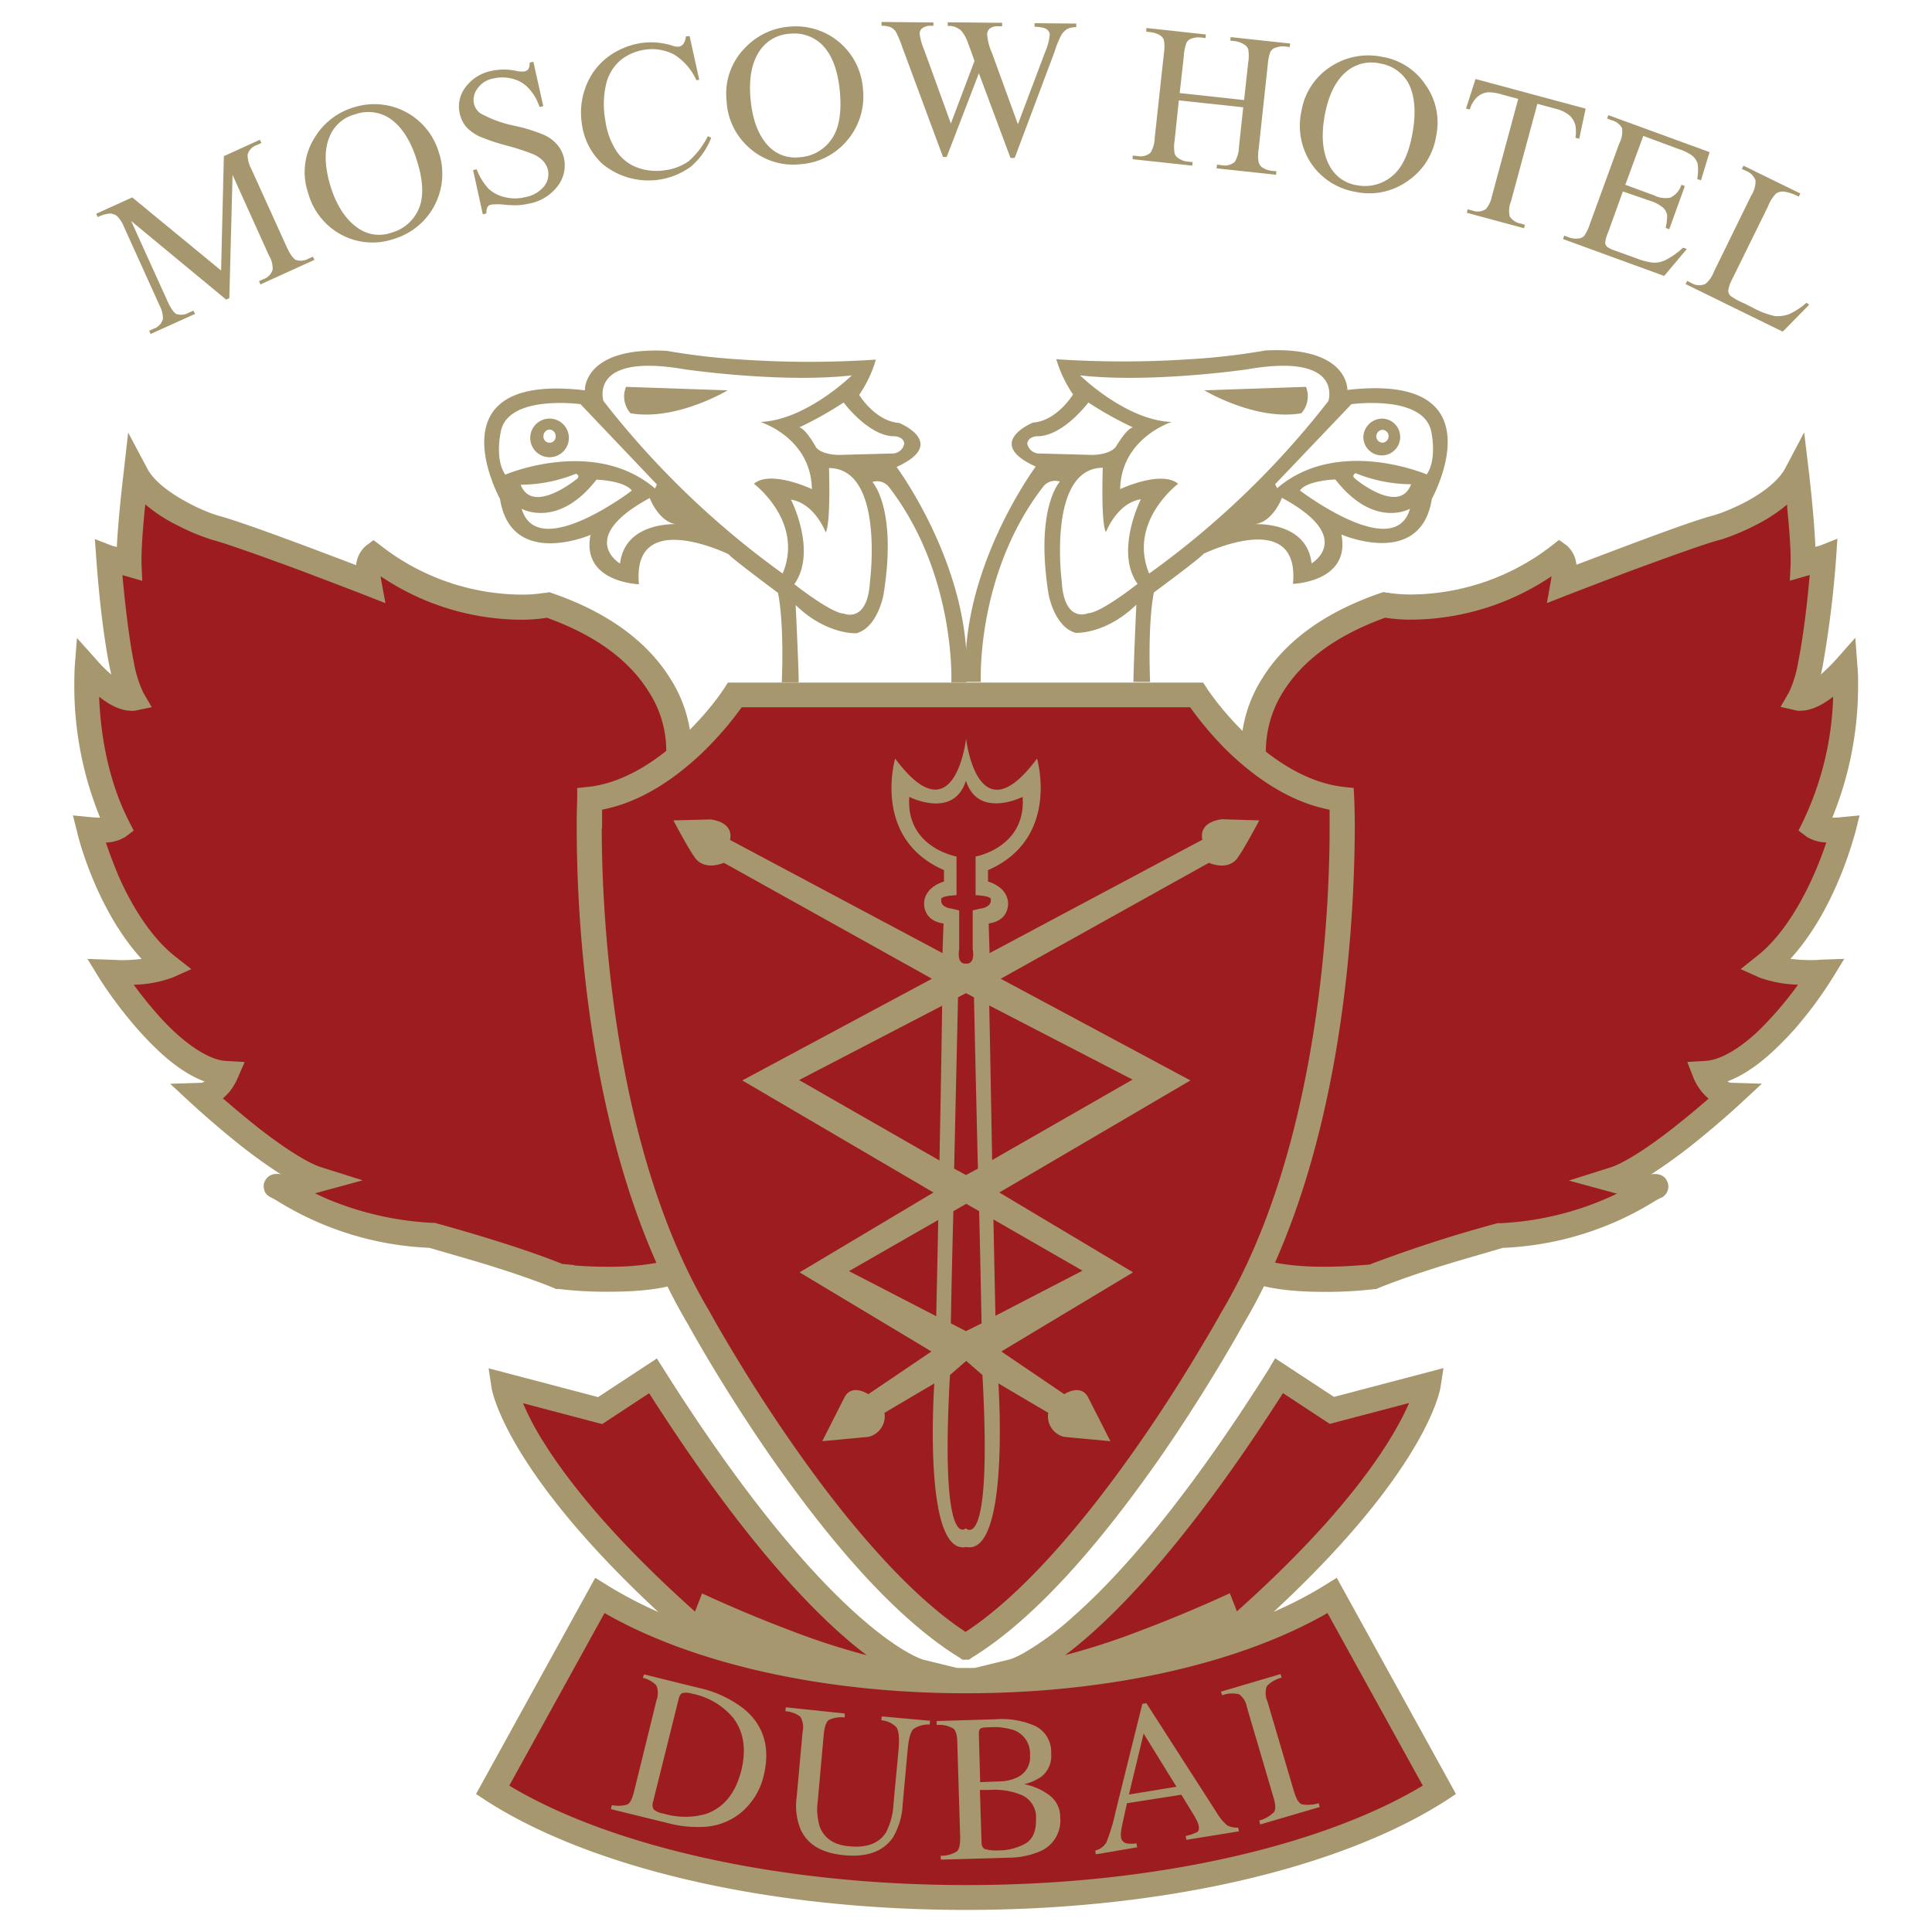 <svg id="Layer_1" data-name="Layer 1" xmlns="http://www.w3.org/2000/svg" viewBox="0 0 300 300"><defs><style>.cls-1{fill:#9c1c20;}.cls-2{fill:#a6976e;}</style></defs><path class="cls-1" d="M105.38,117s1.68-15.41-20.25-23c0,0-13.3,2.82-27.18-7.66,0,0-1.24.92-.62,4.32,0,0-18.73-7.3-23.82-8.65,0,0-9.49-2.86-12.39-8.38,0,0-1.23,10.22-1.07,14,0,0-3-.89-3.17-1S18,104.1,20.53,108.42c0,0-2.37.54-7.06-4.7,0,0-1.05,13.14,4.82,24.67,0,0-1,.76-4.47.43,0,0,3.64,14.39,12.18,21.18,0,0-2.74,1.22-8.8,1,0,0,9.28,15.2,18,15.69,0,0-1.42,3.29-4,3.38,0,0,12.06,11.14,18.28,13.11,0,0-5.59,1.53-6.34,1.11s.75.42.75.42A46.41,46.41,0,0,0,67,191.83a198.4,198.4,0,0,1,19.88,6.41s15,1.83,21.14-2.3c0,0-16.33-38.29-13.87-71.18,0,0,9.58-3.24,11.11-5.17Z"/><path class="cls-2" d="M86.63,200.16l-.29,0-.23-.12c-3.64-1.49-8.57-3.1-12.57-4.28h0c-3.38-1-6.13-1.77-6.86-2h0a48.54,48.54,0,0,1-23.81-7.4h0c-.2-.11-.66-.36-.86-.45h0l-.27-.17h0l-.1-.1h0a.14.14,0,0,1-.07,0h0a3.47,3.47,0,0,1-.34-.4h0a.88.88,0,0,1-.17-.41h0a2.66,2.66,0,0,1-.12-.6h0a2,2,0,0,1,.58-1.39h0a2,2,0,0,1,1.38-.55h.29a.42.42,0,0,0,.18,0h0a3.21,3.21,0,0,1,.33.12h0a82.27,82.27,0,0,1-6.92-5h0c-3.83-3.09-6.87-5.89-6.9-5.92h0l-3.46-3.2,4.7-.15a1.13,1.13,0,0,0,.65-.21h0c-4-1.48-7.47-4.85-10.3-8h0a67,67,0,0,1-6-7.94h0l-1.89-3.09,3.64.13c.55,0,1.09.06,1.58.06h0a25.74,25.74,0,0,0,3.18-.19h0C14.8,141.05,12,129.43,12,129.28h0l-.68-2.66,2.72.26c.54.05,1,.08,1.42.08h.08a53.93,53.93,0,0,1-4-20.76h0c0-1.63.06-2.59.06-2.63h0l.35-4.51,3,3.36a22.88,22.88,0,0,0,2.32,2.32h0c-.06-.38-.17-.78-.25-1.17h0c-.47-2.33-.86-5-1.17-7.46h0c-.61-5-.9-9.38-.9-9.4h0l-.22-3,2.8,1.08s.05,0,.1,0h0a2.31,2.31,0,0,0,.36.11h0a.67.67,0,0,1,.15.06h0c.22-4.67,1.06-11.58,1.06-11.61h0l.7-6.18,2.92,5.49c1.61,3.24,7.2,6,9.85,7h0c.89.32,1.4.46,1.4.46h0c4.18,1.15,15.86,5.59,21.23,7.64h0a4.49,4.49,0,0,1,1.51-3h0L58,83.87l1.16.88a35.91,35.91,0,0,0,21.62,7.58h0a21.61,21.61,0,0,0,3.76-.27h0l.21,0h0l.52-.11.53.18c9.86,3.39,15.35,8.49,18.28,13.23h0a21,21,0,0,1,3.31,10.85h0c0,.45,0,.77,0,.88h0l-.17,3.27-.39.48a9.63,9.63,0,0,1-3,2.12h0c-1.19.63-2.58,1.21-3.89,1.75h0c-1.5.63-2.9,1.13-3.86,1.48h0c-.12,1.82-.17,3.66-.17,5.53h0c0,22.89,7.86,47.24,11.79,57.9h0c1.33,3.56,2.19,5.58,2.2,5.58h0l.6,1.48-1.3.9c-4,2.63-9.93,3-14.77,3h0a62.08,62.08,0,0,1-7.7-.43Zm2.55-3.66c1.31.1,3.12.2,5.15.2h0c3.82.05,8.4-.43,11.22-1.64h0c-2.8-7-13.61-35.81-13.63-63.36h0c0-2.39.1-4.74.27-7.09h0l.09-1.26,1.23-.41s2.06-.72,4.4-1.65h0a33.67,33.67,0,0,0,5.43-2.6h0l.11-1.84v-.21h0c0-.08,0-.23,0-.45h0a16.83,16.83,0,0,0-2.73-8.8h0c-2.39-3.87-6.91-8.26-15.78-11.46h0a26.86,26.86,0,0,1-4.2.3h0a39.36,39.36,0,0,1-21.62-6.74h0a5.76,5.76,0,0,0,.1.75h0l.63,3.42-3.23-1.27s-4.68-1.81-10-3.82h0c-5.29-1.95-11.3-4.12-13.64-4.74h0l0,0a33.12,33.12,0,0,1-5.42-2.25h0a24,24,0,0,1-5-3.26h0a4.18,4.18,0,0,1-.06.51h0c-.27,2.75-.53,6-.53,8h0c0,.24,0,.48,0,.65h0l.12,2.71-2.59-.75a4.19,4.19,0,0,1-.49-.14h0c.07.83.17,1.84.28,2.91h0c.34,3.26.84,7.39,1.49,10.62h0a19,19,0,0,0,1.43,4.65h0l1.35,2.33-2.63.55a2.33,2.33,0,0,1-.61,0h0c-1,0-2.66-.37-4.92-2.17h0c.15,4.69,1.08,12.41,4.61,19.31h0l.75,1.47-1.32,1a6.14,6.14,0,0,1-3,.86h0c.47,1.38,1.14,3.23,2,5.27h0c1.9,4.29,4.87,9.35,8.73,12.39h0l2.54,2-2.94,1.31a18.6,18.6,0,0,1-6,1.11h0c.93,1.29,2.18,2.87,3.56,4.45h0c3.24,3.75,7.64,7.29,10.89,7.39h0l2.77.16-1.11,2.55a9.25,9.25,0,0,1-1.27,2.1h0a11.37,11.37,0,0,1-1,1h0c1.18,1,2.79,2.39,4.52,3.78h0c3.7,3,8.32,6.19,10.85,6.94h0l6.34,2L50,185s-.45.14-1.09.29h0c.61.3,1.26.6,2,.92h0a48.27,48.27,0,0,0,16.17,3.67h.22l.19,0s12.14,3.26,19.86,6.4h0c.34,0,1,.1,1.84.16Z"/><path class="cls-1" d="M194.62,117s-1.66-15.41,20.26-23c0,0,13.27,2.82,27.15-7.66,0,0,1.27.92.65,4.32,0,0,18.7-7.3,23.81-8.65,0,0,9.47-2.86,12.42-8.38,0,0,1.19,10.22,1,14,0,0,3-.89,3.16-1s-1.13,17.52-3.65,21.84c0,0,2.39.54,7.06-4.7,0,0,1.05,13.14-4.82,24.67,0,0,1,.76,4.49.43,0,0-3.63,14.39-12.19,21.18,0,0,2.73,1.22,8.82,1,0,0-9.32,15.2-18,15.69,0,0,1.44,3.29,4,3.38,0,0-12.06,11.14-18.3,13.11,0,0,5.6,1.53,6.38,1.11s-.78.42-.78.42A46.34,46.34,0,0,1,233,191.83s-12.37,3.28-19.87,6.41c0,0-15,1.83-21.15-2.3,0,0,16.32-38.29,13.88-71.18,0,0-9.59-3.24-11.12-5.17Z"/><path class="cls-2" d="M190.89,197.56l-1.31-.9.63-1.48s.84-2,2.16-5.58h0c1.31-3.54,3.08-8.62,4.83-14.67h0c3.51-12.07,7-28,7-43.23h0c0-1.87,0-3.71-.14-5.53h0a73.77,73.77,0,0,1-7.78-3.23h0a9.22,9.22,0,0,1-3-2.12h0l-.42-.48-.16-3.28c0-.15,0-.44,0-.87h0a21,21,0,0,1,3.3-10.85h0c2.92-4.76,8.42-9.84,18.3-13.23h0l.52-.18.52.11.23,0h0a5,5,0,0,0,.74.11h0a22.18,22.18,0,0,0,3,.16h0a36,36,0,0,0,21.64-7.58h0l1.14-.89,1.18.85a4.49,4.49,0,0,1,1.51,3h0c5.36-2,17-6.52,21.21-7.64h0c.05,0,.55-.16,1.41-.46h0a36.1,36.1,0,0,0,3.38-1.5h0c2.6-1.34,5.39-3.32,6.47-5.46h0l2.9-5.49.74,6.18s.82,6.94,1,11.61h0a2.55,2.55,0,0,1,.62-.17h0l2.8-1.11-.2,3A163.08,163.08,0,0,1,283,103.57h0c-.08.39-.17.79-.25,1.15h0a28.51,28.51,0,0,0,2.34-2.3h0l3-3.39.34,4.54a24.7,24.7,0,0,1,.09,2.63h0a54,54,0,0,1-4,20.76h.08c.4,0,.87,0,1.41-.08h0l2.74-.26-.66,2.66c-.11.15-2.88,11.77-10.08,19.61h0a24.82,24.82,0,0,0,3.17.19h0c.48,0,1,0,1.58-.06h0l3.62-.13-1.9,3.09a62.07,62.07,0,0,1-5.91,7.94h0c-2.85,3.13-6.32,6.49-10.33,8h0a1.11,1.11,0,0,0,.65.21h0l4.69.15-3.45,3.2s-3.05,2.83-6.91,5.92h0a80.53,80.53,0,0,1-6.91,5h0l.26-.09h0a.26.26,0,0,1,.15,0h0a1.91,1.91,0,0,1,.39,0h0a2,2,0,0,1,1.39.55h0a2.22,2.22,0,0,1,.35.53h0s0,.09.08.12h0a3.2,3.2,0,0,1,.08.31h0a1.72,1.72,0,0,1-.07,1.06h0a1.24,1.24,0,0,1-.16.38h0a2.2,2.2,0,0,1-.77.72h0v0h0a.11.11,0,0,0-.09,0h0c-.08.06-.23.11-.33.17h0a3.5,3.5,0,0,1-.41.22h0a48.5,48.5,0,0,1-23.81,7.4h0c-.75.21-3.45,1-6.86,2h0c-4,1.18-8.94,2.79-12.57,4.28h0l-.24.12-.26,0a62.5,62.5,0,0,1-7.73.43h0c-4.82,0-10.73-.4-14.76-3Zm14.76-.86c2,0,3.85-.1,5.15-.2h0l1.86-.14h0a208.6,208.6,0,0,1,19.86-6.42h0l.2,0h.21a47.05,47.05,0,0,0,18.16-4.59h0c-.63-.15-1.08-.29-1.09-.29h0l-6.39-1.74,6.33-2c2.52-.75,7.15-3.95,10.83-6.94h0c1.77-1.39,3.36-2.77,4.54-3.78h0a8.81,8.81,0,0,1-1-1h0a9.16,9.16,0,0,1-1.3-2.1h0L262,164.9l2.76-.16c2.42-.1,5.53-2.05,8.29-4.67h0a55.49,55.49,0,0,0,6.15-7.17h0a19,19,0,0,1-6-1.11h0l-2.92-1.31,2.52-2c5.73-4.49,9.37-13.34,10.78-17.66h0a6.22,6.22,0,0,1-3-.86h0l-1.31-1,.73-1.47a47.94,47.94,0,0,0,4.65-19.31h0c-2.3,1.8-4,2.17-4.95,2.17h0a2.37,2.37,0,0,1-.62,0h0l-2.6-.58,1.33-2.3a17.93,17.93,0,0,0,1.41-4.65h0c.44-2.16.81-4.7,1.12-7.15h0c.3-2.4.52-4.68.67-6.38h0c-.31.1-.5.14-.5.14h0l-2.58.75.12-2.68c0-.2,0-.44,0-.68h0c0-2-.26-5.24-.54-8h0c0-.17,0-.34,0-.48h0a25.52,25.52,0,0,1-4.95,3.23h0a36,36,0,0,1-5.43,2.25h0l-.05,0h0c-2.35.62-8.34,2.79-13.64,4.74h0c-5.3,2-10,3.82-10,3.82h0l-3.24,1.27.61-3.42c.05-.27.07-.53.11-.75h0a39.39,39.39,0,0,1-21.63,6.74h0a27.25,27.25,0,0,1-4.21-.3h0c-8.86,3.2-13.38,7.59-15.81,11.46h0a17.41,17.41,0,0,0-2.7,8.8h0a2.2,2.2,0,0,0,0,.45h0v.09h0l-1.93.23-2,.09,2-.09,1.93-.23v.06l.09,1.89s.06.07.1.08h0a11,11,0,0,0,1.29.71h0a38,38,0,0,0,3.59,1.63h0c2.53,1,4.87,1.84,4.87,1.84h0l1.21.39.1,1.28c.18,2.35.27,4.7.27,7.09h0c0,27.55-10.83,56.32-13.65,63.36h0c2.84,1.21,7.42,1.69,11.23,1.64Z"/><path class="cls-1" d="M208.43,124.08c-13.13-1.52-22.6-16.17-22.6-16.17H114.17s-9.48,14.65-22.6,16.17c0,0-2.14,48.52,17,80.58,0,0,21,38.56,41.45,51.09h0c20.48-12.53,41.46-51.09,41.46-51.09C210.58,172.6,208.43,124.08,208.43,124.08Z"/><path class="cls-2" d="M150,257.72h-.56l-.46-.33c-10.69-6.57-21.08-19.48-29-30.77h0c-7.67-11-12.87-20.48-13.16-21h0c-15.92-26.83-17.25-64.15-17.27-77h0c0-2.9.08-4.57.08-4.59h0l0-1.66,1.65-.18c10.31-1.08,18.93-12,20.79-14.74h0c.26-.37.39-.57.39-.57h0l.56-.89h73.8l.59.89a5.37,5.37,0,0,0,.39.57h0c.26.39.67.93,1.18,1.6h0a48.31,48.31,0,0,0,4.52,5h0c3.84,3.69,9.2,7.46,15.08,8.13h0l-.22,1.93-1.94.07,1.94-.07.22-1.93,1.62.18.08,1.66s.09,1.69.09,4.59h0c-.05,12.88-1.38,50.2-17.29,77h0c-.32.57-5.5,10-13.14,21h0c-7.92,11.29-18.3,24.2-29,30.77h0l-.48.33ZM93.44,128.58c0,12.56,1.5,49.54,16.75,75.1h0l0,0,0,0s1.27,2.36,3.55,6.13h0c2.26,3.78,5.53,9,9.38,14.51h0c7.46,10.74,17.37,22.89,26.81,29.08h0c14.42-9.4,29.61-32.51,36.2-43.59h0c2.28-3.77,3.57-6.13,3.57-6.13h0l0,0v0c15.26-25.56,16.77-62.54,16.76-75.1h0c0-1.17,0-2.13,0-2.85h0c-6.48-1.26-11.81-5.24-15.66-8.91h0a52.73,52.73,0,0,1-6-7H115.18a52.52,52.52,0,0,1-6.06,7h0c-3.85,3.67-9.18,7.65-15.63,8.91h0c0,.72,0,1.68,0,2.85Z"/><path class="cls-2" d="M97.21,60.07l15.78.54s-8,4.8-15.08,3.56A3.91,3.91,0,0,1,97.21,60.07Z"/><path class="cls-2" d="M88.33,67.83A3,3,0,1,1,85.27,65,3,3,0,0,1,88.33,67.83Zm-3-1.13a1,1,0,0,0-.94,1,.95.95,0,1,0,1.89,0A1,1,0,0,0,85.32,66.7Z"/><path class="cls-2" d="M90.82,60.61s-.3-6.81,12.74-6.13a101.62,101.62,0,0,0,11.75,1.36,155.31,155.31,0,0,0,20.69,0,18.64,18.64,0,0,1-2.59,5.47s2.47,4.1,6.23,4.37c0,0,7.68,3.14-.42,6.83,0,0,12,16.13,10.82,33.44h-2.32s.75-16.76-9.66-30.3a2.35,2.35,0,0,0-2.6-.81s3.91,4.09,1.73,17.49c0,0-.87,5.07-4.2,6,0,0-4.65.28-9.44-4.38,0,0,.47,9.64.47,12h-2.63s.44-8.69-.58-13.89c0,0-7.37-5.48-7.67-6,0,0-15.07-7.37-13.92,4.66,0,0-9-.27-7.52-7.66,0,0-12.33,5.33-14.06-5.59C77.64,77.45,66.77,57.77,90.82,60.61Zm30.71,28.45c3.36-8.07-4.46-13.94-4.46-13.94,2.6-2.21,9,.83,9,.83-.14-8-8-10.43-8-10.43,7.09-.26,14.2-7.23,14.2-7.23-11,1.24-25.94-.94-25.94-.94-15.06-2.62-12.62,4.92-12.62,4.92A135.43,135.43,0,0,0,121.53,89.06Zm5.18-19.6c1,1.23,3.6,1.18,3.6,1.18l8.1-.22a1.89,1.89,0,0,0,2-1.52c-.07-1.09-1.48-1.16-1.48-1.16-4,.07-7.93-5.24-7.93-5.24a58.27,58.27,0,0,1-6.87,3.86C125.18,66.63,126.71,69.46,126.71,69.46Zm-3.37,21.25S129,95.19,131,95.27c0,0,3.72,1.65,4.09-5,0,0,2.28-17.52-6.36-17.59,0,0,.29,8.54-.51,10,0,0-1.68-4.52-5.42-5.1C122.83,77.53,126.93,85.66,123.34,90.71Zm-44.9-17s13.82-5.93,23.27,2.14l.29-.62L90.14,62.76s-11.47-1.58-12.41,4.43C77.73,67.19,76.83,71.33,78.44,73.67Zm11,.77c.84-.57,0-.92,0-.92a23.17,23.17,0,0,1-8.59,1.71C82.68,80,89.48,74.44,89.48,74.44Zm8.67,1.71c-1.15-1.57-5.49-1.71-5.49-1.71C86.63,82.19,81,79,81,79,83.46,87.39,98.15,76.15,98.15,76.15Zm7.38,5.25c-3.09,0-4.6-4.11-4.6-4.11-11.45,6.2-4.61,10.18-4.61,10.18C97.09,80.71,105.53,81.4,105.53,81.4Z"/><path class="cls-2" d="M202.79,60.07,187,60.61s8,4.8,15.07,3.56A3.94,3.94,0,0,0,202.79,60.07Z"/><path class="cls-2" d="M214.7,65a2.86,2.86,0,1,1-3,2.85A2.95,2.95,0,0,1,214.7,65Zm-1,2.74a1,1,0,0,0,1,1,1,1,0,0,0,.92-1,1,1,0,0,0-.92-1A1,1,0,0,0,213.72,67.72Z"/><path class="cls-2" d="M222.34,77.45C220.62,88.37,208.29,83,208.29,83c1.46,7.39-7.52,7.66-7.52,7.66,1.15-12-13.9-4.66-13.9-4.66-.3.54-7.7,6-7.7,6-1,5.2-.58,13.89-.58,13.89H176c0-2.34.45-12,.45-12-4.79,4.66-9.43,4.38-9.43,4.38-3.33-.95-4.2-6-4.2-6-2.14-13.4,1.76-17.49,1.76-17.49a2.35,2.35,0,0,0-2.61.81c-10.45,13.54-9.67,30.3-9.67,30.3H150c-1.16-17.31,10.83-33.44,10.83-33.44-8.14-3.69-.43-6.83-.43-6.83,3.74-.27,6.22-4.37,6.22-4.37a19.5,19.5,0,0,1-2.6-5.47,155.57,155.57,0,0,0,20.71,0,101.32,101.32,0,0,0,11.75-1.36c13-.68,12.74,6.13,12.74,6.13C233.21,57.77,222.34,77.45,222.34,77.45ZM206.27,62.27s2.47-7.54-12.6-4.92c0,0-14.91,2.18-25.95.94,0,0,7.12,7,14.22,7.23,0,0-7.84,2.48-8,10.43,0,0,6.36-3,9-.83,0,0-7.83,5.87-4.5,13.94A134.3,134.3,0,0,0,206.27,62.27Zm-30.36,4.09A55.88,55.88,0,0,1,169,62.5s-3.95,5.31-8,5.24c0,0-1.41.07-1.48,1.16a1.9,1.9,0,0,0,2,1.52l8.13.22s2.55,0,3.55-1.18C173.26,69.46,174.81,66.63,175.91,66.36Zm1.24,11.17c-3.72.58-5.42,5.1-5.42,5.1-.81-1.44-.49-10-.49-10-8.63.07-6.38,17.59-6.38,17.59.37,6.68,4.1,5,4.1,5,2.06-.08,7.68-4.56,7.68-4.56C173.06,85.66,177.15,77.53,177.15,77.53Zm45.13-10.34c-1-6-12.43-4.43-12.43-4.43L198,75.19l.31.62c9.43-8.07,23.23-2.14,23.23-2.14C223.16,71.33,222.28,67.19,222.28,67.19Zm-3.18,8a23.14,23.14,0,0,1-8.59-1.71s-.82.35,0,.92C210.51,74.44,217.3,80,219.1,75.23ZM218.94,79s-5.56,3.2-11.59-4.55c0,0-4.39.14-5.5,1.71C201.85,76.15,216.56,87.39,218.94,79Zm-15.28,8.48s6.85-4-4.6-10.18c0,0-1.52,4.11-4.59,4.11C194.47,81.4,202.89,80.71,203.66,87.47Z"/><line class="cls-1" x1="196.93" y1="113.13" x2="197" y2="112.79"/><line class="cls-1" x1="200.54" y1="197.48" x2="201.38" y2="195.27"/><path class="cls-2" d="M189.71,127.21c-3.85.56-3,3.18-3,3.18L153.66,148l-.14-4.6c3.43-.5,3-3.41,3-3.41-.31-2.41-3.1-3.1-3.1-3.1v-1.78c11.27-4.9,7.61-17.32,7.61-17.32-9.2,12.42-11-3-11-3H150s-1.79,15.38-11,3c0,0-3.67,12.42,7.58,17.32v1.78s-2.77.69-3.07,3.1c0,0-.43,2.91,3,3.41l-.16,4.6-33-17.58s.86-2.62-3-3.18l-5.79.15s2.49,4.69,3.23,5.59c0,0,1.09,2.34,4.62,1l32.3,18-29.45,15.79,29.69,17.4-20.79,12.4,20.47,12.29-9.8,6.63s-2.48-1.67-3.66.41l-3.49,6.89,7.15-.67a3.29,3.29,0,0,0,2.51-3.74l7.74-4.56s-1.89,26.77,4.95,25.4h0s0,0,0,0,0,0,0,0h0c6.83,1.37,5-25.4,5-25.4l7.74,4.56a3.27,3.27,0,0,0,2.49,3.74l7.17.67-3.51-6.89c-1.18-2.08-3.66-.41-3.66-.41l-9.78-6.63,20.46-12.29-20.77-12.4,29.68-17.4-29.46-15.79,32.32-18c3.51,1.37,4.6-1,4.6-1,.73-.9,3.23-5.59,3.23-5.59Zm-44.33,77.17-13.55-7,13.86-7.95C145.59,195,145.46,200.14,145.38,204.38Zm.5-24.18-21.8-12.49,22.21-11.54C146.22,162.4,146.05,171.26,145.88,180.2Zm.28-40.5s-.42-.55,2.37-.7V133s-7.91-1.39-7.33-9.26c0,0,6.9,3.52,8.79-2.52,1.89,6,8.8,2.52,8.8,2.52.57,7.87-7.3,9.26-7.3,9.26V139c2.76.15,2.36.7,2.36.7.1,1.24-1.63,1.39-1.63,1.39l-1.18.28v6c.33,2-.5,2.25-.91,2.26v0h-.26v0c-.43,0-1.24-.26-.93-2.26v-6l-1.18-.28S146,140.94,146.16,139.7Zm3.83,67-2.34-1.21c.07-4.5.21-10.71.39-17.42l2-1.14,2,1.14c.17,6.71.28,12.92.38,17.42Zm0-52.48,1.25.64c.12,5.89.36,16.26.61,26.6l-1.86,1-1.83-1c.23-10.34.47-20.71.6-26.6Zm0,83.09v-.09s0,0,0,.05a.06.06,0,0,1,0-.05v.09c-.6.49-3.93,2.1-2.48-23.8l2.52-2.19,2.52,2.19C154,239.45,150.64,237.84,150,237.35Zm18.1-40-13.52,7c-.09-4.24-.2-9.42-.31-14.95Zm7.77-29.67-21.8,12.49c-.16-8.94-.32-17.8-.45-24Z"/><path class="cls-1" d="M142.8,259.6s-14.81-3.73-41.42-45.94L93.18,219l-15-3.93s2.07,13.7,30.49,38.45l1.36-3.52S136,261.91,142.8,259.6Z"/><path class="cls-1" d="M157.2,259.6s14.82-3.73,41.42-45.94l8.19,5.37,15-3.93s-2.08,13.7-30.49,38.45L189.91,250S164,261.91,157.2,259.6Z"/><path class="cls-2" d="M35.13,46.53,20.37,34.32,26,46.75c.52,1.14,1,1.81,1.37,2a2.35,2.35,0,0,0,1.95-.2l.72-.3.24.5-6.89,3.11-.23-.5.71-.32a2.24,2.24,0,0,0,1.43-1.51,4.52,4.52,0,0,0-.56-2.18L19.22,35.16a4.58,4.58,0,0,0-1.1-1.65,1.9,1.9,0,0,0-1.05-.35,5,5,0,0,0-1.9.55l-.23-.52,5.59-2.54L34.33,42l.43-17.75,5.59-2.55.24.5-.7.32A2.18,2.18,0,0,0,38.45,24,4.58,4.58,0,0,0,39,26.18l5.52,12.17c.53,1.16,1,1.79,1.39,2a2.45,2.45,0,0,0,2-.19l.67-.3.25.49-8.4,3.82-.21-.52.69-.31a2.16,2.16,0,0,0,1.43-1.51,4,4,0,0,0-.58-2.16L36.11,27.16l-.5,19.13Z"/><path class="cls-2" d="M55.07,16.63a10.44,10.44,0,0,1,13.06,7,10.55,10.55,0,0,1-7,13.48,10.24,10.24,0,0,1-8.08-.64A10.46,10.46,0,0,1,47.86,30a10,10,0,0,1,1-8.63A10.63,10.63,0,0,1,55.07,16.63Zm0,1.14a5.82,5.82,0,0,0-3.84,3.33c-.9,2-.87,4.61.07,7.74s2.49,5.42,4.45,6.69a5.68,5.68,0,0,0,5,.61A6.5,6.5,0,0,0,65,32.5c.8-1.81.75-4.28-.2-7.36-1-3.36-2.51-5.62-4.41-6.84A6.08,6.08,0,0,0,55.09,17.77Z"/><path class="cls-2" d="M82.82,9.58l1.54,6.91-.59.12a7.52,7.52,0,0,0-1.72-2.94,5,5,0,0,0-2.47-1.44,6.05,6.05,0,0,0-2.93-.05,3.77,3.77,0,0,0-2.47,1.52,2.89,2.89,0,0,0-.59,2.36,2.54,2.54,0,0,0,1,1.53,18.3,18.3,0,0,0,5.25,1.93,25.84,25.84,0,0,1,4.56,1.4,5.9,5.9,0,0,1,2.1,1.51,5,5,0,0,1,1.08,2.15,5.25,5.25,0,0,1-1,4.33,7.18,7.18,0,0,1-4.44,2.71,11.88,11.88,0,0,1-1.75.25,16.61,16.61,0,0,1-2.14-.1,10.22,10.22,0,0,0-2,0,.89.89,0,0,0-.55.37,1.86,1.86,0,0,0-.16,1l-.57.14-1.51-6.87.56-.12a9.25,9.25,0,0,0,1.83,3,5.31,5.31,0,0,0,2.48,1.31,6.54,6.54,0,0,0,3.26,0,4.83,4.83,0,0,0,2.88-1.65,3,3,0,0,0,.61-2.56A3.2,3.2,0,0,0,84.34,25a4.67,4.67,0,0,0-1.66-1.1A35.75,35.75,0,0,0,79,22.69a33.43,33.43,0,0,1-4.38-1.43,6.82,6.82,0,0,1-2.16-1.48,4.75,4.75,0,0,1-1.07-2.15,4.89,4.89,0,0,1,.91-4.11A6.6,6.6,0,0,1,76.36,11a8.92,8.92,0,0,1,3.75,0,4,4,0,0,0,1.33.09,1,1,0,0,0,.61-.37,1.88,1.88,0,0,0,.19-1Z"/><path class="cls-2" d="M107.08,5.6l1.5,6.79-.45.06a9,9,0,0,0-3.49-4,7.34,7.34,0,0,0-4.57-.72,7.72,7.72,0,0,0-3.7,1.61A7,7,0,0,0,94.13,13,13.88,13.88,0,0,0,94,18.73a11.51,11.51,0,0,0,1.65,4.61A6.6,6.6,0,0,0,98.92,26a8.57,8.57,0,0,0,4.42.42,8.16,8.16,0,0,0,3.57-1.37,12.49,12.49,0,0,0,3-3.9l.53.22a11,11,0,0,1-3.21,4.54,11.2,11.2,0,0,1-13.72-.49,10.26,10.26,0,0,1-3.16-6.21,11.21,11.21,0,0,1,.63-5.8,10.26,10.26,0,0,1,3.35-4.52,11.55,11.55,0,0,1,5.32-2.22,10.87,10.87,0,0,1,4.73.41,2.54,2.54,0,0,0,1,.17,1.12,1.12,0,0,0,.7-.39,2.35,2.35,0,0,0,.42-1.21Z"/><path class="cls-2" d="M122.83,4.12A10.43,10.43,0,0,1,134,13.87a10.48,10.48,0,0,1-2.51,8,10.38,10.38,0,0,1-7.3,3.64,10.2,10.2,0,0,1-7.7-2.43,10.36,10.36,0,0,1-3.67-7.49,10.07,10.07,0,0,1,2.91-8.2A10.57,10.57,0,0,1,122.83,4.12Zm-.21,1.12a6,6,0,0,0-4.5,2.42c-1.32,1.79-1.86,4.3-1.59,7.55s1.2,5.85,2.86,7.54a5.68,5.68,0,0,0,4.74,1.67A6.45,6.45,0,0,0,129,21.78c1.22-1.6,1.69-4,1.44-7.22-.27-3.49-1.19-6-2.79-7.62A6.18,6.18,0,0,0,122.62,5.24Z"/><path class="cls-2" d="M167.12,3.66v.57a3,3,0,0,0-1.38.26,2.75,2.75,0,0,0-1,1.07,15.36,15.36,0,0,0-1,2.51l-6.18,16.46h-.65L152,11.38l-5,13h-.57l-6.3-17a21.38,21.38,0,0,0-.92-2.26,2,2,0,0,0-.84-.86A3.59,3.59,0,0,0,136.88,4V3.41l8.06.08V4l-.41,0a2.2,2.2,0,0,0-1.29.36,1.07,1.07,0,0,0-.44.86,9.14,9.14,0,0,0,.68,2.46l4.17,11.5,3.67-9.72-.62-1.74-.51-1.36A5.44,5.44,0,0,0,149.44,5a1.44,1.44,0,0,0-.5-.48,3.35,3.35,0,0,0-.78-.39,3.08,3.08,0,0,0-1-.1l0-.57,8.45.08v.54h-.61a1.92,1.92,0,0,0-1.3.35,1.2,1.2,0,0,0-.41,1A8.49,8.49,0,0,0,154,8.14l4.06,11.15,4.24-11.24A9.09,9.09,0,0,0,163,5.47a.86.86,0,0,0-.21-.66,1.09,1.09,0,0,0-.59-.43,4.91,4.91,0,0,0-1.55-.22V3.6Z"/><path class="cls-2" d="M183.18,14.45l10,1.09.64-5.82a6.08,6.08,0,0,0,0-2.09,1.48,1.48,0,0,0-.62-.72,3.66,3.66,0,0,0-1.38-.52l-.78-.08.06-.55,9.24,1-.07.55-.76-.1a3.46,3.46,0,0,0-1.49.21,1.39,1.39,0,0,0-.77.66,7.32,7.32,0,0,0-.39,1.95l-1.42,13.15a6,6,0,0,0,0,2A1.58,1.58,0,0,0,196,26a3.31,3.31,0,0,0,1.43.52l.77.07-.06.55-9.23-1,.07-.58.76.1a2.33,2.33,0,0,0,2-.53,4.69,4.69,0,0,0,.64-2.26l.67-6.21-10-1.07-.65,6.19a6,6,0,0,0,0,2.08,1.39,1.39,0,0,0,.6.71,2.85,2.85,0,0,0,1.4.52l.79.08-.06.55-9.25-1,0-.56.78.07a2.29,2.29,0,0,0,2-.53,4.61,4.61,0,0,0,.64-2.26L180.73,8.3a6.81,6.81,0,0,0,0-2.08,1.46,1.46,0,0,0-.58-.72,3.51,3.51,0,0,0-1.42-.5L178,4.92l0-.57,9.25,1-.06.56-.78-.09A3.1,3.1,0,0,0,185,6a1.24,1.24,0,0,0-.76.65,6.56,6.56,0,0,0-.41,2Z"/><path class="cls-2" d="M214.7,8.84a10,10,0,0,1,6.64,4.31,10.07,10.07,0,0,1,1.66,8,10.35,10.35,0,0,1-4.48,7,10.25,10.25,0,0,1-8,1.65,10.4,10.4,0,0,1-6.86-4.33,10.57,10.57,0,0,1-1.57-8.22A10.18,10.18,0,0,1,207,10.12,10.62,10.62,0,0,1,214.7,8.84Zm-.49,1a6,6,0,0,0-5,1.16c-1.74,1.38-2.9,3.67-3.5,6.88s-.35,6,.82,8a5.74,5.74,0,0,0,4.15,2.88,6.54,6.54,0,0,0,5.36-1.31c1.58-1.21,2.68-3.43,3.26-6.6.64-3.44.4-6.14-.7-8.11A6.11,6.11,0,0,0,214.21,9.85Z"/><path class="cls-2" d="M246.22,16.87l-1,4.68-.58-.16a6.32,6.32,0,0,0,0-1.87,3.21,3.21,0,0,0-.92-1.59,5.2,5.2,0,0,0-2-1l-3-.81-4.08,15.1a3.89,3.89,0,0,0-.21,2.38,2.51,2.51,0,0,0,1.64,1.1l.72.21-.14.53-8.88-2.4.13-.54.76.2a2.24,2.24,0,0,0,2.08-.25,4.45,4.45,0,0,0,.93-2l4.08-15.09-2.51-.68a7.21,7.21,0,0,0-2.15-.35,2.91,2.91,0,0,0-1.66.69A4.25,4.25,0,0,0,228.23,17l-.59-.14,1.48-4.59Z"/><path class="cls-2" d="M255.17,21.1l-2.79,7.59,4.47,1.65a4,4,0,0,0,2.52.35,3.3,3.3,0,0,0,1.72-2l.53.2-2.42,6.71-.56-.22a8.07,8.07,0,0,0,.23-2,2.23,2.23,0,0,0-.6-1.11,5.63,5.63,0,0,0-1.79-1L252,29.73l-2.29,6.34a5.79,5.79,0,0,0-.46,1.61.93.93,0,0,0,.24.58,3.18,3.18,0,0,0,1.08.58l3.48,1.25a10.11,10.11,0,0,0,2.59.69,3.94,3.94,0,0,0,1.84-.33,11.83,11.83,0,0,0,2.87-2l.58.21-3.52,4.19-15.7-5.73.19-.54.73.28a3.12,3.12,0,0,0,1.48.17,1.33,1.33,0,0,0,.91-.45,6.73,6.73,0,0,0,.85-1.79l4.56-12.49a4,4,0,0,0,.44-2.4,2.55,2.55,0,0,0-1.59-1.22l-.73-.28.19-.52,15.72,5.74L264.13,28l-.59-.21a7,7,0,0,0,.07-2.34,2.6,2.6,0,0,0-.82-1.26,6.94,6.94,0,0,0-2-1Z"/><path class="cls-2" d="M280.51,47l.42.32-4.11,4.18-15.08-7.39.24-.49.71.35a2.27,2.27,0,0,0,2.15.1,4.49,4.49,0,0,0,1.29-1.87l5.8-11.84a4,4,0,0,0,.66-2.37,2.52,2.52,0,0,0-1.38-1.42l-.74-.34.26-.5,8.82,4.31-.25.5a6.64,6.64,0,0,0-2.32-.79,1.9,1.9,0,0,0-1.18.29,5.72,5.72,0,0,0-1.26,2l-5.67,11.52a4.58,4.58,0,0,0-.51,1.66,1.32,1.32,0,0,0,.31.69,10.36,10.36,0,0,0,2.2,1.21l1.41.72a12.88,12.88,0,0,0,3.33,1.24,5.18,5.18,0,0,0,2.18-.29A10.4,10.4,0,0,0,280.51,47Z"/><path class="cls-1" d="M150,261c-23.4,0-44.08-5.22-56.85-13.24L76.5,277.94C92,288,119.14,294.67,150,294.67s58-6.69,73.52-16.73l-16.65-30.18C194.06,255.78,173.41,261,150,261Z"/><path class="cls-2" d="M95,280.29a4.9,4.9,0,0,0,2.4-.08c.43-.2.79-.9,1.07-2.08l3.46-14.07a3.31,3.31,0,0,0,0-2.34,4.18,4.18,0,0,0-2.11-1.18L100,260l8.5,2.09a17.68,17.68,0,0,1,6.94,3.2q4.75,3.88,3.14,10.46a10.47,10.47,0,0,1-2.06,4.22,9.54,9.54,0,0,1-3.79,2.91,10,10,0,0,1-2.9.76,18.22,18.22,0,0,1-6.17-.56l-8.79-2.16Zm6.56.73a3.44,3.44,0,0,0,1.53.61,11.78,11.78,0,0,0,6.45.06c2.81-.94,4.66-3.18,5.58-6.81.78-3.26.37-5.95-1.24-8.09A11.1,11.1,0,0,0,107.5,263a3.16,3.16,0,0,0-1.48-.12c-.32.1-.52.42-.64.94l-4,16.07A1.28,1.28,0,0,0,101.54,281Z"/><path class="cls-2" d="M131.17,266.07l0,.61a4.55,4.55,0,0,0-2.48.4c-.4.29-.66,1.05-.78,2.26l-.93,10.36a9.13,9.13,0,0,0,.33,4c.72,1.82,2.28,2.83,4.68,3,2.65.24,4.52-.48,5.59-2.17a10.83,10.83,0,0,0,1.17-4.52l.79-8.44c.14-1.77,0-2.89-.36-3.38a3.72,3.72,0,0,0-2.32-1.07l.06-.6,7.49.68-.05.59a4,4,0,0,0-2.54.71c-.44.44-.72,1.5-.88,3.2l-.77,8.43a11,11,0,0,1-1.49,5.15c-1.47,2.18-4,3.13-7.55,2.8s-5.76-1.66-6.83-4.06a9.7,9.7,0,0,1-.59-5l.92-10.13a3.16,3.16,0,0,0-.36-2.32,4.23,4.23,0,0,0-2.32-.85l.07-.61Z"/><path class="cls-2" d="M146.05,288.16a4.62,4.62,0,0,0,2.53-.67c.39-.35.54-1.13.51-2.35l-.44-14.46c0-1.19-.22-2-.65-2.29a4.38,4.38,0,0,0-2.55-.53l0-.62,9.12-.27a12.78,12.78,0,0,1,6.24,1.07,4.46,4.46,0,0,1,2.41,4.25,4.07,4.07,0,0,1-1.48,3.56,7.79,7.79,0,0,1-2.7,1.2,9.56,9.56,0,0,1,3.89,1.7,4.21,4.21,0,0,1,1.7,3.48,5.19,5.19,0,0,1-3.37,5.34,12.47,12.47,0,0,1-4.56.89l-10.59.3ZM157.94,276a3.46,3.46,0,0,0,2-3.48,3.87,3.87,0,0,0-2.49-3.86,10.28,10.28,0,0,0-4-.44c-.67,0-1.09.07-1.25.23s-.22.42-.2.95l.2,7.33,3.12-.12A6.55,6.55,0,0,0,157.94,276Zm1.35,10.23c1.1-.68,1.62-1.93,1.58-3.77a3.76,3.76,0,0,0-2.1-3.67,10.66,10.66,0,0,0-5-.85l-1,0h-.61l.25,8.11c0,.57.2.91.51,1.07a7.06,7.06,0,0,0,2.21.21A8.56,8.56,0,0,0,159.29,286.23Z"/><path class="cls-2" d="M170.16,287.94l-.09-.59a2.75,2.75,0,0,0,1.72-1.25,28.44,28.44,0,0,0,1.41-4.67l4.18-16.85.63-.11,10.92,17a7.82,7.82,0,0,0,1.66,2,3.53,3.53,0,0,0,1.68.32l.11.58-8.17,1.32-.1-.6a7.8,7.8,0,0,0,1.77-.6c.25-.16.34-.48.26-.93a3.12,3.12,0,0,0-.28-.82,10.78,10.78,0,0,0-.65-1.17l-1.77-2.89L175,280c-.5,2.24-.8,3.6-.88,4.1a4.27,4.27,0,0,0-.06,1.13,1.12,1.12,0,0,0,.83,1,5,5,0,0,0,1.58,0l.11.62Zm12.52-10.5-5.1-8.25-2.28,9.46Z"/><path class="cls-2" d="M195.53,282.7a5.36,5.36,0,0,0,2.29-1.31c.3-.4.26-1.2-.1-2.38l-4.1-13.92a3.11,3.11,0,0,0-1.21-2,4.44,4.44,0,0,0-2.63.15l-.19-.56,9.25-2.73.17.56a4.66,4.66,0,0,0-2.3,1.32,3.21,3.21,0,0,0,.1,2.38l4.1,13.9c.35,1.2.76,1.88,1.23,2.06a5.55,5.55,0,0,0,2.62-.17l.17.59-9.24,2.71Z"/><path class="cls-2" d="M207.57,245l-1.74,1.08a61.1,61.1,0,0,1-8.05,4.2c23.71-22,25.84-34.37,25.91-34.92l.45-2.92-17,4.47-9.14-6L197,212.62c-13.23,21-23.47,32.33-30.33,38.37a44.46,44.46,0,0,1-7.66,5.66,14.94,14.94,0,0,1-1.81.88,3.44,3.44,0,0,1-.4.15s0,0-.06,0L151.37,259l-1.38,0c-.45,0-.9,0-1.36,0l-5.35-1.31h0c-.68-.21-15-5.09-40.24-45.1L102,210.94l-9.13,6-17-4.47.44,2.92c.06.55,2.21,12.91,25.91,34.92a64.29,64.29,0,0,1-8-4.2L92.43,245,73.92,278.57l1.51,1c16.07,10.36,43.39,17,74.56,17s58.49-6.66,74.58-17l1.51-1Zm-8.37-28.69,7.29,4.79,12.31-3.24c-2.16,5-8.53,16.1-26.73,32.35l-1.1-2.81-1.88.85s-5.33,2.44-11.75,4.86A108.65,108.65,0,0,1,165.41,257C172.36,251.77,183.8,240.46,199.2,216.35ZM84.45,224a42.76,42.76,0,0,1-3.24-6.11l12.3,3.24,7.29-4.79c15.39,24.14,26.81,35.42,33.78,40.68a109.49,109.49,0,0,1-11.94-3.88c-6.42-2.42-11.74-4.86-11.74-4.86l-1.88-.85-1.1,2.81C95.16,238.86,88.21,230,84.45,224ZM150,292.71c-29.58,0-55.63-6.24-70.92-15.44l14.79-26.8c13.31,7.66,33.47,12.46,56.13,12.46s42.82-4.8,56.13-12.46l14.8,26.8C205.63,286.47,179.56,292.74,150,292.71Z"/></svg>